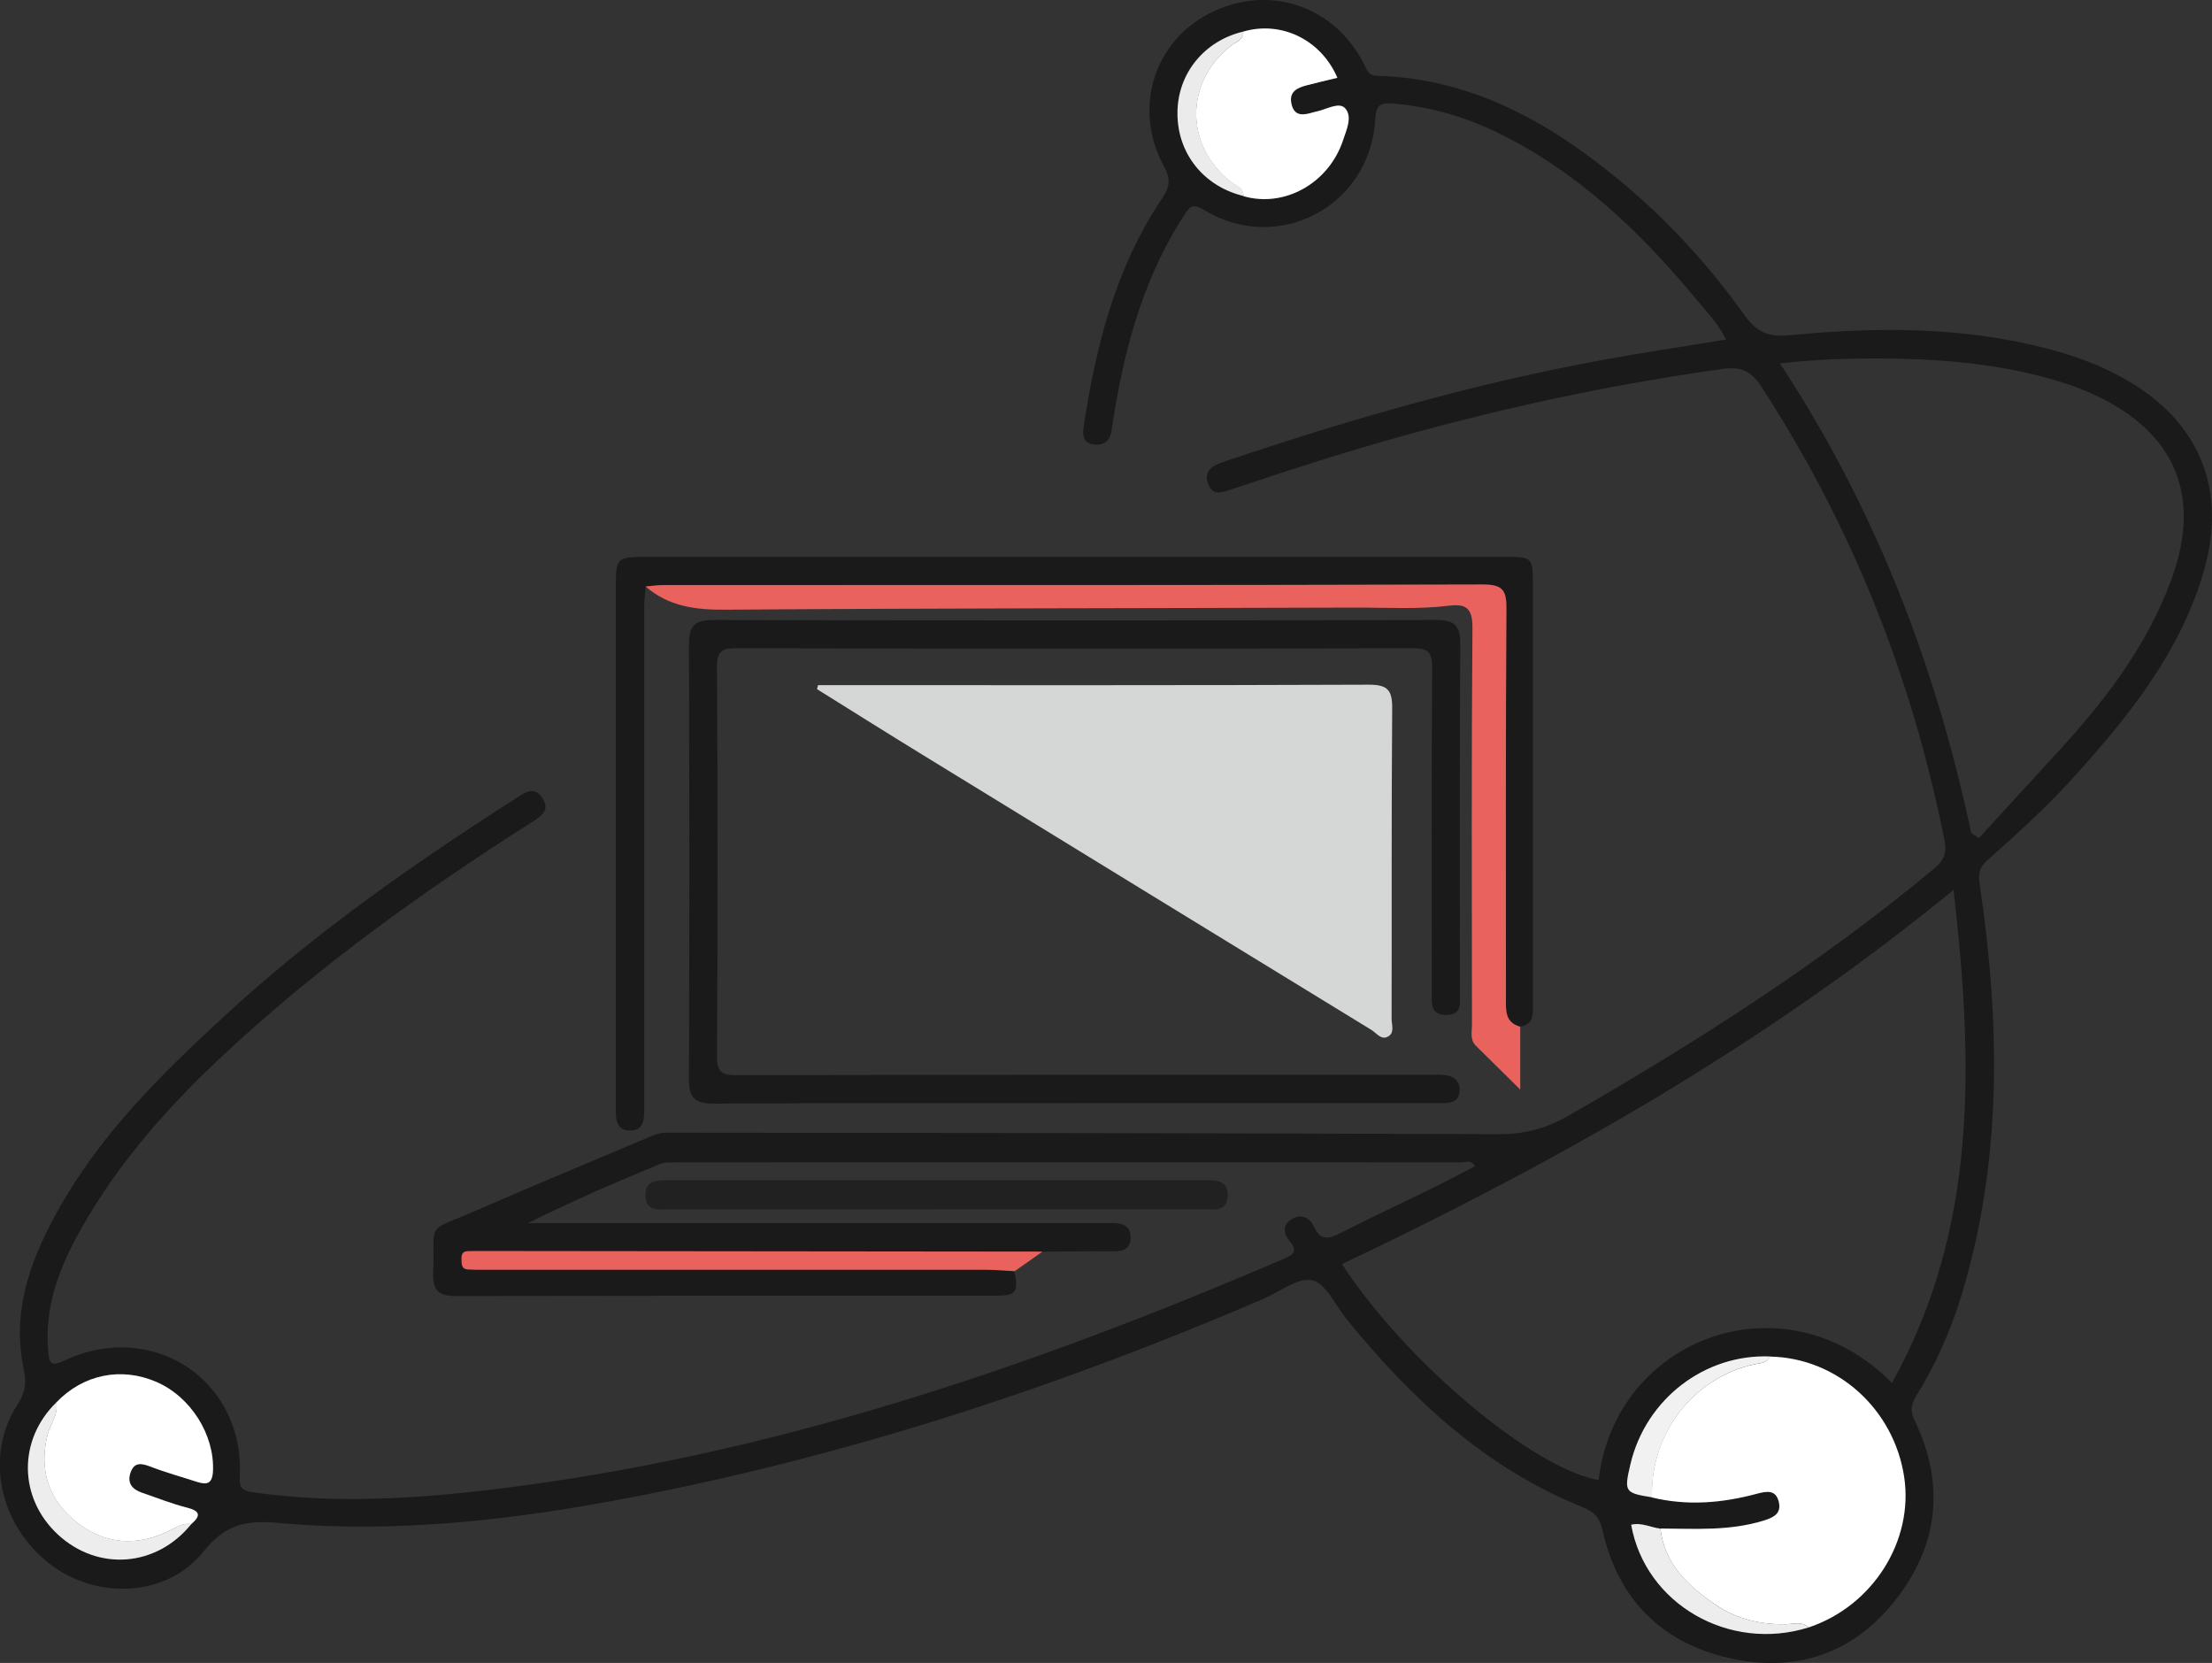 <?xml version="1.0" encoding="UTF-8"?><svg id="_レイヤー_2" xmlns="http://www.w3.org/2000/svg" viewBox="0 0 188.82 141.91"><rect x="0" y="0" width="188.82" height="141.91" fill="#333333" stroke="none"/><defs><style>.cls-1{fill:#fff;}.cls-2{fill:#d5d6d6;}.cls-3{fill:#e9625d;}.cls-4{fill:#212121;}.cls-5{fill:#ebebeb;}.cls-6{fill:#f1f1f1;}.cls-7{fill:#1a1a1a;}.cls-8{fill:#ededed;}</style></defs><g id="_デザイン"><g><path class="cls-7" d="M86.59,108.48c.36,1.78,.16,2.09-1.55,2.09-15.4,0-30.8,0-46.2,.03-1.43,0-1.9-.53-1.86-1.92,.14-4.58-.69-3.47,3.44-5.28,5.05-2.21,10.15-4.32,15.23-6.46,.36-.15,.76-.28,1.14-.28,23.73,.02,47.45,.03,71.18,.13,2.19,0,4.04-.5,5.92-1.58,10.93-6.28,21.52-13.02,31.23-21.1,.91-.76,1.06-1.46,.85-2.49-2.77-13.87-7.91-26.78-15.64-38.66-.91-1.39-1.83-1.68-3.34-1.47-11.01,1.54-21.82,3.99-32.45,7.23-3.16,.96-6.29,2-9.42,3.04-.8,.26-1.61,.6-1.99-.47-.39-1.07,.32-1.54,1.23-1.85,10.57-3.57,21.27-6.66,32.26-8.69,3.52-.65,7.06-1.17,10.71-1.77-.56-1.25-1.49-2.18-2.3-3.16-4.82-5.85-10.2-11.06-17.09-14.45-2.83-1.39-5.82-2.26-8.98-2.53-1.08-.09-1.5,.06-1.57,1.35-.42,7.41-8.27,11.56-14.6,7.74-.85-.51-1.15-.44-1.66,.35-3.26,5.01-4.92,10.59-5.92,16.41-.12,.67-.23,1.35-.32,2.03-.12,.91-.66,1.31-1.53,1.21-.94-.11-.96-.82-.85-1.54,1.04-6.92,2.74-13.61,6.72-19.51,.65-.96,.7-1.63,.12-2.7-2.64-4.88-.9-10.56,3.86-13.02,4.98-2.58,10.66-.74,13.22,4.29,.25,.48,.32,1,1.12,1.02,8.03,.22,14.6,3.9,20.61,8.85,4.12,3.39,7.7,7.29,10.79,11.62,1.02,1.43,2.04,1.84,3.8,1.67,7.34-.71,14.68-.75,21.9,1.11,2.32,.6,4.56,1.4,6.66,2.58,6.48,3.64,8.88,9.51,6.75,16.65-2.01,6.73-6.26,12.06-10.86,17.17-2.33,2.59-4.89,4.94-7.5,7.24-.69,.6-.86,1.1-.72,2.03,1.75,11.83,1.98,23.6-1.56,35.2-.92,3-2.19,5.86-3.84,8.53-.46,.74-.55,1.26-.13,2.13,2.61,5.45,2.02,10.67-1.71,15.37-3.59,4.53-8.48,6.13-14.04,4.9-5.84-1.3-9.58-5.02-10.91-10.94-.24-1.07-.7-1.57-1.71-1.97-8.28-3.33-14.56-9.21-20.1-15.99-.97-1.19-1.77-3.07-2.96-3.36-1.19-.29-2.78,.99-4.19,1.59-17.45,7.5-35.41,13.39-54.08,16.96-9.87,1.89-19.83,3.06-29.89,2.16-2.8-.25-4.58,.05-6.51,2.46-3.16,3.93-9.19,4.09-13.13,1.01-4.3-3.36-5.54-9.22-2.73-13.57,.64-1,.8-1.82,.55-2.95-1.12-5.19,.69-9.78,3.2-14.14,3.59-6.26,8.69-11.25,13.94-16.09,7.65-7.05,16.14-12.99,24.89-18.58,.72-.46,1.5-1.07,2.2-.05,.75,1.1-.09,1.61-.91,2.13-9.2,5.84-18.03,12.18-26.04,19.61-4.83,4.47-9.18,9.35-12.43,15.12-1.81,3.21-3.11,6.58-2.78,10.38,.09,1.05,.24,1.35,1.39,.81,7.5-3.54,15.38,1.66,14.97,9.87-.05,.96,.16,1.23,1.12,1.37,6.78,.97,13.54,.58,20.28-.22,23.67-2.81,45.97-10.36,67.73-19.71,.82-.35,1.21-.68,.49-1.51-.49-.57-.65-1.31,.06-1.8,.8-.55,1.61-.31,2,.56,.57,1.25,1.29,1.07,2.29,.55,2.63-1.34,5.31-2.59,7.96-3.89,1.17-.57,2.32-1.19,3.5-1.8-.3-.61-.82-.33-1.19-.33-22.25-.02-44.49-.02-66.74,0-.57,0-1.19-.05-1.69,.16-3.76,1.55-7.49,3.16-11.21,5.02,.58,0,1.17,0,1.75,0,15.63,0,31.26,0,46.89,0,.4,0,.8,0,1.2,0,.91-.02,1.64,.23,1.6,1.29-.03,.98-.73,1.13-1.56,1.12-2-.02-3.99,.01-5.99,.03-16.12-.02-32.25-.03-48.37-.05-.23,0-.46,0-.68,.01-.46,0-.55,.3-.54,.68,.01,.4-.04,.84,.54,.88,.45,.03,.91,.03,1.37,.03,14.3,0,28.6,0,42.9,0,.79,0,1.59,.08,2.38,.12ZM106.15,16.72c3.48,1.02,7.26-1.07,8.49-4.73,.31-.91,.84-2.04,.2-2.76-.52-.58-1.57,.08-2.38,.25-.11,.02-.22,.04-.33,.08-.81,.24-1.63,.42-1.88-.72-.24-1.07,.53-1.38,1.35-1.59,.85-.22,1.7-.42,2.57-.63-1.4-3.25-4.8-4.88-8.01-3.95-3.36,.78-5.64,3.57-5.65,6.93-.02,3.46,2.23,6.28,5.65,7.11ZM4.81,119.68c-3.29,3.21-3.23,8.16,.14,11.28,3.42,3.17,8.41,2.77,11.38-.9,.8-.7,.81-1.11-.35-1.41-1.31-.33-2.59-.84-3.87-1.28-.8-.28-1.25-.8-.97-1.68,.32-.99,.98-.82,1.77-.52,1.27,.49,2.58,.85,3.88,1.27,.87,.29,1.35,.2,1.4-.93,.13-3.07-1.88-6.31-4.83-7.59-3.02-1.31-6.25-.65-8.54,1.75Zm136.93,10.77c-.83-.1-1.61-.55-2.49-.33,1.2,6.76,8.37,10.89,15.15,8.76,5.46-1.82,8.97-7.37,8.15-12.85-.87-5.79-5.71-10.13-11.42-10.26-5.59-.24-10.63,3.63-11.94,9.18-.56,2.37-.51,2.45,1.85,2.84,3.01,.73,5.99,.48,8.93-.31,.88-.24,1.64-.36,1.9,.69,.24,.99-.44,1.33-1.31,1.6-2.89,.89-5.85,.69-8.8,.67Zm25.02-54.51c-16.13,13.22-33.79,23.19-52.21,31.94,5.5,8.38,16.25,17.4,21.91,18.43,1.41-12.18,15.91-17.56,25.04-8.29,7.38-13.25,6.94-27.4,5.26-42.08Zm1.49-4.87l.67,.46c2.11-2.31,4.22-4.62,6.34-6.92,4.2-4.54,8-9.36,10.13-15.26,2.55-7.04,.29-12.4-6.48-15.6-.77-.36-1.56-.68-2.37-.95-4.97-1.65-10.12-2.14-15.31-2.2-3.04-.04-6.08,.05-9.29,.41,8.16,12.42,13.3,25.81,16.32,40.05Z"/><path class="cls-2" d="M69.84,58.47h1.34c15.22,0,30.45,.02,45.67-.04,1.59,0,2,.45,1.99,2.01-.07,8.84-.03,17.68-.05,26.51,0,.53,.3,1.23-.37,1.54-.55,.25-.92-.33-1.34-.59-12.66-7.74-25.31-15.5-37.96-23.26-3.14-1.92-6.25-3.88-9.38-5.83,.03-.12,.06-.23,.09-.35Z"/><path class="cls-7" d="M91.72,94.15c-10.27,0-20.53-.03-30.8,.03-1.54,0-2.11-.43-2.11-2.03,.05-12.38,.04-24.75,0-37.13,0-1.51,.39-2.11,2.03-2.11,20.59,.05,41.18,.05,61.77,0,1.6,0,2.05,.53,2.04,2.08-.06,9.92-.03,19.85-.03,29.77,0,.84,.2,1.82-1.13,1.85-1.41,.03-1.27-.98-1.27-1.9,0-9.24-.03-18.48,.03-27.72,0-1.32-.31-1.67-1.66-1.67-19.22,.05-38.44,.04-57.66,0-1.23,0-1.74,.16-1.73,1.61,.07,11.06,.07,22.13,0,33.19,0,1.4,.43,1.63,1.7,1.63,19.68-.04,39.35-.03,59.03-.03,.46,0,.92-.03,1.37,.02,.77,.07,1.31,.47,1.29,1.3-.02,.88-.61,1.11-1.4,1.1-2.62-.02-5.25,0-7.87,0-7.87,0-15.74,0-23.61,0Z"/><path class="cls-7" d="M55.11,50.05c-.04,.62-.12,1.24-.12,1.86,0,13.97,0,27.95,0,41.92,0,.51,.02,1.03-.03,1.54-.07,.73-.46,1.14-1.24,1.11-.69-.03-1.04-.42-1.12-1.06-.05-.45-.03-.91-.03-1.37,0-14.66,0-29.32,0-43.97,0-2.48,.08-2.56,2.62-2.56,24.41,0,48.82,0,73.23,0,2.39,0,2.43,.03,2.43,2.36,0,11.92,0,23.84,0,35.76,0,.87,.11,1.77-1.08,1.97-1.35-.36-1.22-1.45-1.22-2.48,0-11.06-.03-22.12,.04-33.18,.01-1.61-.33-2.09-2.02-2.08-23.32,.06-46.63,.04-69.95,.05-.5,0-1.01,.08-1.51,.12Z"/><path class="cls-3" d="M55.11,50.05c.5-.04,1.01-.12,1.51-.12,23.32,0,46.63,.02,69.95-.05,1.7,0,2.04,.48,2.02,2.08-.07,11.06-.04,22.12-.04,33.18,0,1.03-.12,2.11,1.22,2.48,0,1.69,0,3.39,0,5.36-1.4-1.38-2.6-2.56-3.79-3.74-.52-.52-.33-1.18-.33-1.79-.01-11.3-.05-22.59,.04-33.88,.01-1.66-.54-2.07-2.01-1.88-2.67,.33-5.35,.15-8.03,.16-17.91,.06-35.82,.05-53.73,.18-2.55,.02-4.84-.27-6.81-1.98Z"/><path class="cls-4" d="M79.86,103.2c-7.58,0-15.16,0-22.75,0-.89,0-1.99,.2-2.02-1.18-.02-1.33,1.03-1.3,1.95-1.3,15.28,0,30.55,0,45.83,0,.93,0,1.97-.01,1.93,1.32-.04,1.39-1.15,1.15-2.04,1.15-7.64,0-15.28,0-22.92,0Z"/><path class="cls-3" d="M86.59,108.48c-.79-.04-1.59-.12-2.38-.12-14.3,0-28.6,0-42.9,0-.46,0-.91,0-1.37-.03-.57-.04-.52-.48-.54-.88-.01-.38,.08-.67,.54-.68,.23,0,.46-.01,.68-.01,16.12,.01,32.25,.03,48.37,.05-.8,.56-1.6,1.13-2.4,1.69Z"/><path class="cls-1" d="M151.12,115.77c5.71,.12,10.54,4.47,11.42,10.26,.83,5.48-2.69,11.03-8.15,12.85-.53-.52-1.19-.3-1.79-.28-2.23,.08-4.35-.42-6.15-1.65-2.31-1.57-4.37-3.45-4.72-6.51,2.95,.02,5.91,.22,8.8-.67,.88-.27,1.55-.61,1.31-1.6-.25-1.05-1.01-.93-1.9-.69-2.94,.79-5.92,1.04-8.93,.31-.18-5.78,3.97-10.62,9.29-11.46,.37-.06,.62-.24,.8-.55Z"/><path class="cls-1" d="M4.81,119.68c2.29-2.39,5.52-3.05,8.54-1.75,2.95,1.28,4.96,4.52,4.83,7.59-.05,1.13-.53,1.21-1.4,.93-1.29-.42-2.61-.78-3.88-1.27-.79-.3-1.44-.47-1.77,.52-.29,.88,.17,1.4,.97,1.68,1.29,.44,2.56,.95,3.87,1.28,1.16,.3,1.16,.71,.35,1.41-.6-.11-1.06,.15-1.58,.42-3.01,1.6-5.98,1.35-8.52-.85-2.15-1.86-2.89-4.33-2.16-7.21,.23-.92,.94-1.72,.74-2.74Z"/><path class="cls-1" d="M106.15,2.69c3.22-.93,6.61,.69,8.01,3.95-.87,.21-1.73,.41-2.57,.63-.82,.21-1.58,.52-1.35,1.59,.25,1.14,1.07,.96,1.88,.72,.11-.03,.22-.05,.33-.08,.81-.18,1.87-.83,2.38-.25,.64,.72,.1,1.85-.2,2.76-1.23,3.65-5.01,5.74-8.49,4.73,.01-.72-.66-.88-1.07-1.21-3.95-3.13-3.96-8.49,0-11.62,.41-.32,1.08-.48,1.06-1.21Z"/><path class="cls-8" d="M4.81,119.68c.2,1.03-.51,1.83-.74,2.74-.73,2.88,.01,5.36,2.16,7.21,2.54,2.2,5.51,2.45,8.52,.85,.52-.28,.98-.53,1.58-.42-2.96,3.67-7.96,4.06-11.38,.9-3.37-3.12-3.43-8.07-.14-11.28Z"/><path class="cls-8" d="M141.73,130.44c.35,3.05,2.42,4.93,4.72,6.51,1.8,1.23,3.92,1.72,6.15,1.65,.59-.02,1.26-.24,1.79,.28-6.78,2.13-13.95-2-15.15-8.76,.88-.22,1.66,.23,2.49,.33Z"/><path class="cls-6" d="M151.12,115.77c-.18,.31-.43,.49-.8,.55-5.32,.84-9.47,5.68-9.29,11.46-2.35-.38-2.41-.46-1.85-2.84,1.31-5.55,6.35-9.42,11.94-9.18Z"/><path class="cls-5" d="M106.15,2.69c.02,.72-.66,.89-1.06,1.21-3.96,3.13-3.96,8.49,0,11.62,.41,.32,1.08,.48,1.07,1.21-3.43-.83-5.67-3.65-5.65-7.11,.02-3.36,2.3-6.15,5.65-6.93Z"/></g></g></svg>